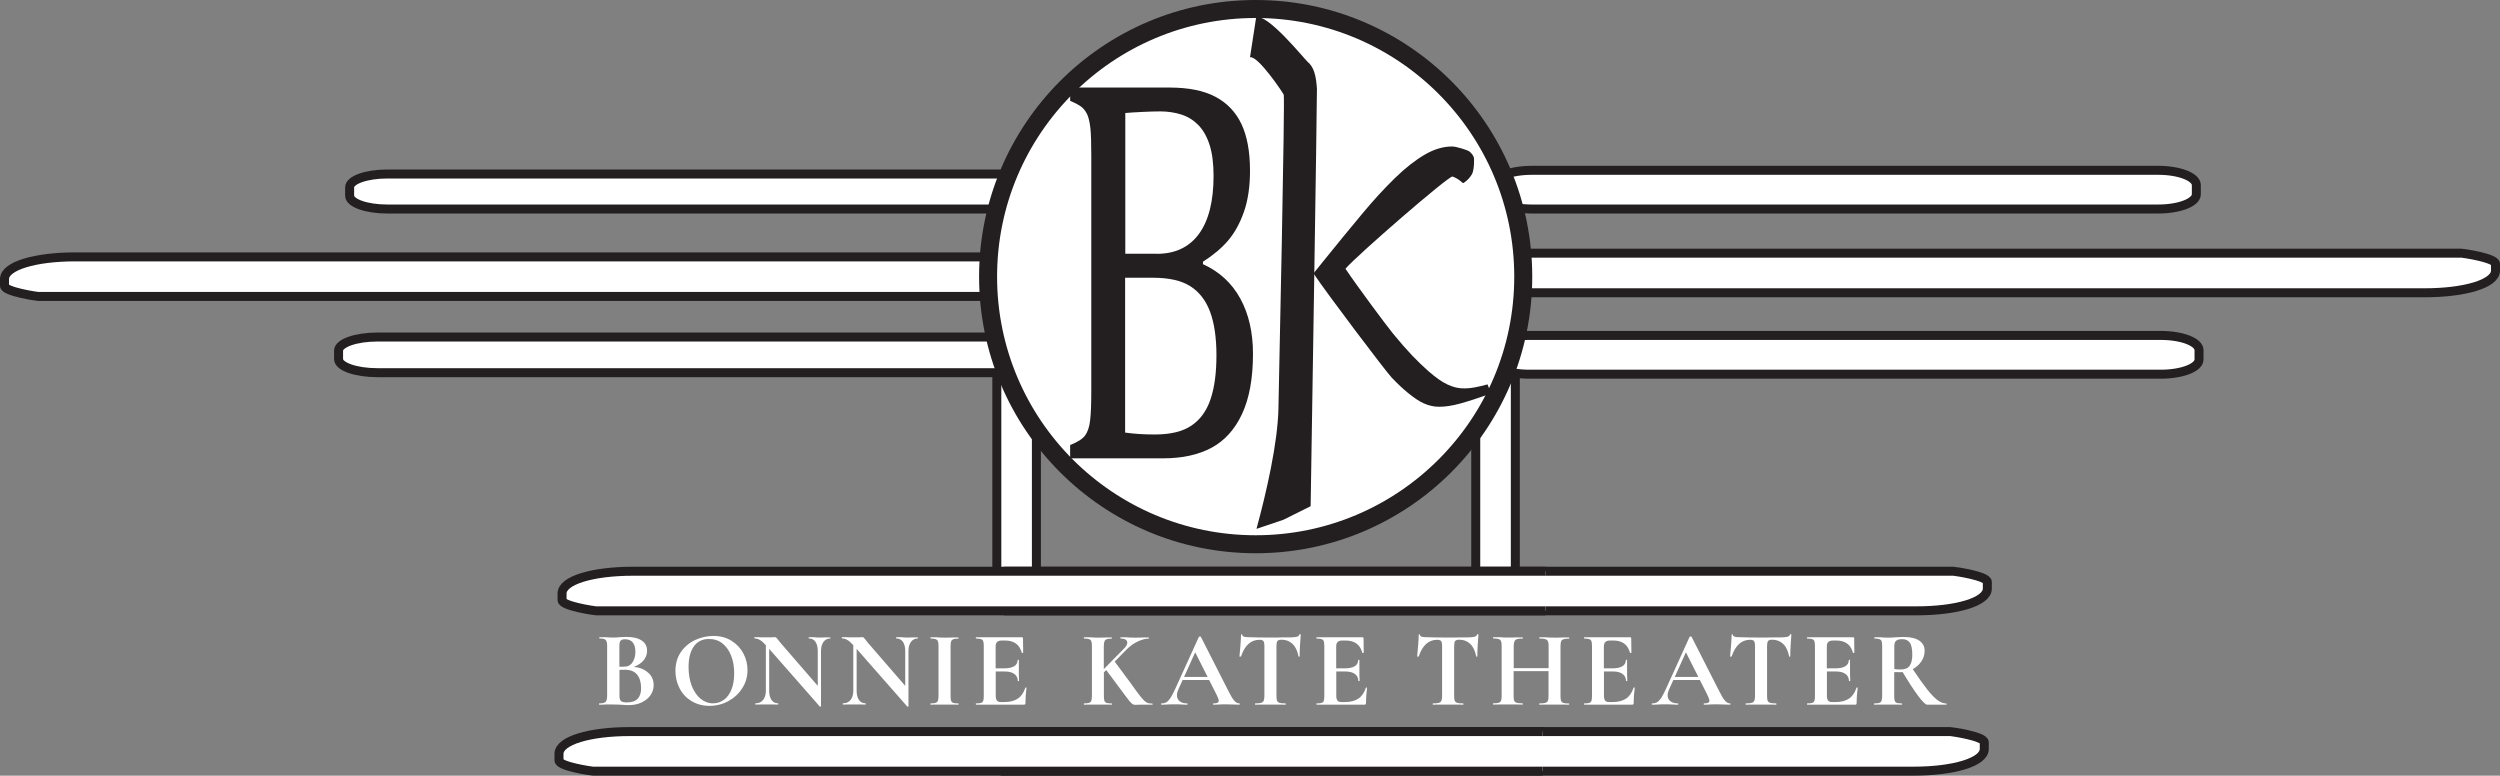 <?xml version="1.0" encoding="UTF-8"?>
<svg id="Layer_2" data-name="Layer 2" xmlns="http://www.w3.org/2000/svg" viewBox="0 0 277.86 86.21">
  <rect x="0" y="0" width="277.86" height="86.21" fill="#808080" stroke="none"/>
  <defs>
    <style>
      .cls-1 {
        stroke-width: 2px;
      }

      .cls-1, .cls-2 {
        stroke: #231f20;
        stroke-miterlimit: 10;
      }

      .cls-1, .cls-2, .cls-3 {
        fill: #fff;
      }

      .cls-4 {
        isolation: isolate;
      }

      .cls-3, .cls-5 {
        stroke-width: 0px;
      }

      .cls-5 {
        fill: #231f20;
      }
    </style>
  </defs>
  <g id="Layer_2-2" data-name="Layer 2">
    <g id="Layer_1-2" data-name="Layer 1-2">
      <path class="cls-2" d="m115.19,23.98v41.71c0,.07-.53,1.49-1.19,1.49h-.74c-1.47,0-2.47-1.35-2.47-3.11V23.98"/>
      <path class="cls-2" d="m168.42,23.98v41.71c0,.07-.53,1.49-1.19,1.49h-.74c-1.47,0-2.47-1.35-2.47-3.11V23.98"/>
      <path class="cls-2" d="m111.56,63.49h105.54c.17,0,3.78.53,3.78,1.19v.74c0,1.47-3.42,2.47-7.87,2.47h-101.46"/>
      <path class="cls-2" d="m171.79,67.89h-105.54c-.17,0-3.78-.53-3.78-1.19v-.74c0-1.47,3.42-2.47,7.87-2.47h101.46"/>
      <path class="cls-2" d="m111.22,81.31h105.54c.17,0,3.78.53,3.78,1.19v.74c0,1.47-3.42,2.47-7.87,2.47h-101.46"/>
      <path class="cls-2" d="m171.45,85.71h-105.54c-.17,0-3.78-.53-3.78-1.19v-.74c0-1.47,3.42-2.47,7.87-2.47h101.46"/>
      <g class="cls-4">
        <g class="cls-4">
          <path class="cls-3" d="m72.06,74.78c.4.37.59.82.59,1.37,0,.42-.12.79-.36,1.13-.24.34-.57.6-1,.8-.42.2-.9.29-1.42.29-.22,0-.48-.01-.77-.04-.11,0-.25-.02-.41-.02s-.35-.01-.55-.01h-.88c-.16.02-.38.02-.65.02-.02,0-.04-.02-.04-.07s.01-.07.04-.07c.23,0,.41-.02.53-.07s.21-.12.26-.24c.05-.12.08-.29.08-.52v-5.56c0-.34-.06-.56-.17-.67-.11-.11-.34-.16-.68-.16-.02,0-.02-.02-.02-.07s0-.07.02-.07h.64c.37.03.66.04.88.04s.46-.01.7-.04c.08,0,.2-.02.36-.02.16,0,.3-.01.42-.01.73,0,1.29.13,1.69.4.4.26.6.65.6,1.15,0,.38-.13.73-.38,1.04-.25.31-.61.56-1.09.73.67.08,1.21.3,1.6.67Zm-3.09-3.57c-.09.11-.13.31-.13.61v2.28h.48c.42.01.74-.14.96-.46.22-.31.34-.71.34-1.2,0-.46-.1-.8-.3-1.04-.2-.24-.49-.35-.86-.35-.23,0-.39.05-.48.16Zm2.28,5.23c0-.62-.15-1.1-.44-1.46-.3-.36-.74-.54-1.34-.54-.23,0-.44,0-.62.02v2.89c0,.26.05.45.16.56s.33.16.68.16c1.05,0,1.57-.54,1.57-1.63Z"/>
        </g>
        <g class="cls-4">
          <path class="cls-3" d="m76.88,77.94c-.58-.35-1.03-.82-1.34-1.42s-.47-1.25-.47-1.95c0-.82.21-1.53.62-2.12s.95-1.03,1.6-1.33c.65-.29,1.32-.44,2-.44.76,0,1.43.18,2,.53.58.36,1.02.83,1.33,1.41.31.58.46,1.21.46,1.86,0,.73-.19,1.4-.58,2-.38.61-.9,1.09-1.54,1.44-.64.35-1.34.53-2.09.53s-1.41-.17-1.99-.52Zm3.59-.17c.36-.26.63-.64.83-1.14.2-.5.3-1.1.3-1.79,0-.74-.11-1.39-.34-1.97s-.55-1.03-.97-1.36c-.42-.33-.92-.49-1.49-.49-.73,0-1.29.27-1.68.82-.39.55-.59,1.31-.59,2.3,0,.78.12,1.47.35,2.08.24.61.56,1.09.97,1.43.41.34.88.52,1.4.52.45,0,.85-.13,1.21-.39Z"/>
        </g>
        <g class="cls-4">
          <path class="cls-3" d="m92.31,70.89s0,.07-.02.07c-.32,0-.57.13-.76.38-.18.25-.28.59-.28,1.01v6.14s-.02.04-.05.05c-.04,0-.06,0-.08-.01l-5.63-6.41v4.67c0,.42.09.76.26,1.01s.42.37.73.37c.02,0,.02.02.02.07s0,.07-.02.07c-.22,0-.4,0-.52-.01h-.65s-.74,0-.74,0c-.14,0-.33.01-.59.01-.02,0-.04-.02-.04-.07s.01-.07.04-.07c.35,0,.63-.12.83-.37.2-.25.31-.58.31-1.01v-5.08c-.26-.29-.49-.49-.68-.59-.19-.11-.38-.16-.58-.16-.02,0-.02-.02-.02-.07s0-.07.02-.07h.5c.1.02.26.02.46.02h.91c.11-.02.25-.02.41-.02.06,0,.11.02.14.05.03.03.09.1.17.2.14.18.23.31.29.37l4.15,4.79v-3.88c0-.43-.09-.77-.26-1.02-.18-.25-.42-.37-.73-.37-.02,0-.02-.02-.02-.07s0-.07.02-.07h.52c.26.03.47.04.65.04.16,0,.38,0,.67-.02h.54s.02.01.02.06Z"/>
        </g>
        <g class="cls-4">
          <path class="cls-3" d="m102.03,70.89s0,.07-.02.07c-.32,0-.57.13-.76.38-.18.25-.28.59-.28,1.01v6.14s-.02.04-.05.05c-.04,0-.06,0-.08-.01l-5.63-6.41v4.67c0,.42.09.76.26,1.01s.42.37.73.37c.02,0,.02.02.02.07s0,.07-.02.07c-.22,0-.4,0-.52-.01h-.65s-.74,0-.74,0c-.14,0-.33.01-.59.01-.02,0-.04-.02-.04-.07s.01-.07.04-.07c.35,0,.63-.12.83-.37.2-.25.31-.58.31-1.01v-5.08c-.26-.29-.49-.49-.68-.59-.19-.11-.38-.16-.58-.16-.02,0-.02-.02-.02-.07s0-.07.02-.07h.5c.1.02.26.02.46.02h.91c.11-.02.25-.02.41-.02.06,0,.11.02.14.05.03.03.09.1.17.2.14.18.23.31.29.37l4.15,4.79v-3.88c0-.43-.09-.77-.26-1.02-.18-.25-.42-.37-.73-.37-.02,0-.02-.02-.02-.07s0-.07.02-.07h.52c.26.03.47.04.65.04.16,0,.38,0,.67-.02h.54s.02.01.02.06Z"/>
        </g>
        <g class="cls-4">
          <path class="cls-3" d="m105.71,77.89c.04.11.12.19.23.23.12.04.3.06.56.06.02,0,.04.02.04.07s-.01.07-.04.07c-.26,0-.47,0-.62-.01h-.91s-.89,0-.89,0c-.16,0-.38.01-.65.01-.02,0-.02-.02-.02-.07s0-.07.02-.07c.26,0,.44-.02.56-.06.12-.04.2-.12.25-.23.04-.12.07-.29.07-.53v-5.56c0-.24-.02-.42-.07-.53-.04-.11-.13-.19-.25-.23-.12-.04-.31-.07-.56-.07-.02,0-.02-.02-.02-.07s0-.07.02-.07h.65c.37.03.66.04.89.04.25,0,.56,0,.92-.02h.61s.04.01.04.06-.01.07-.04.07c-.25,0-.43.02-.55.07s-.2.13-.24.25c-.04.12-.06.29-.06.53v5.53c0,.25.02.43.06.54Z"/>
          <path class="cls-3" d="m113.99,76.39s.05,0,.07.02.03.02.03.03c-.08.62-.12,1.19-.12,1.7,0,.06-.01.11-.04.14s-.07.04-.14.04h-5.3s-.04-.02-.04-.07.01-.07.04-.07c.26,0,.44-.02.56-.06.12-.04.19-.12.23-.23.04-.12.06-.29.06-.53v-5.56c0-.24-.02-.42-.06-.53-.04-.11-.12-.19-.24-.23s-.3-.07-.55-.07c-.02,0-.04-.02-.04-.07s.01-.07.04-.07h5.09c.08,0,.12.04.12.11l.02,1.6s-.02.03-.07.04c-.04,0-.07,0-.08-.02-.13-.46-.34-.81-.65-1.03-.3-.22-.7-.34-1.2-.34h-.36c-.24,0-.42.05-.53.16-.11.1-.17.26-.17.48v2.45h1c.46,0,.82-.08,1.07-.24.25-.16.37-.38.37-.67,0-.02.02-.04.07-.04s.07.01.07.04v1.08s0,.58,0,.58c.02.27.02.49.02.65,0,.02-.02.02-.07.02s-.07,0-.07-.02c0-.33-.13-.59-.38-.77-.25-.19-.61-.28-1.09-.28h-.98v2.71c0,.23.04.4.13.52.09.11.23.17.42.17h.4c.62,0,1.12-.13,1.5-.38s.65-.65.83-1.19c0-.02.02-.02.05-.02Z"/>
        </g>
        <g class="cls-4">
          <path class="cls-3" d="m128.12,78.25s-.01.07-.04.07h-1.34c-.13,0-.24,0-.32.01s-.16.01-.22.01c-.13,0-.24-.03-.33-.09-.09-.06-.2-.17-.34-.33-.13-.16-.37-.47-.7-.92-.04-.06-.09-.12-.14-.19-.05-.07-.11-.15-.17-.23l-1.57-2.11-.26.26v2.62c0,.25.02.43.06.54.04.11.12.19.23.23.12.04.3.06.56.06.03,0,.05.02.05.07s-.02.07-.05.07c-.26,0-.47,0-.62-.01h-.9s-.89,0-.89,0c-.16,0-.38.01-.65.01-.02,0-.02-.02-.02-.07s0-.07.02-.07c.26,0,.44-.02.56-.06.12-.04.2-.12.25-.23.04-.12.07-.29.07-.53v-5.56c0-.24-.02-.42-.07-.53-.04-.11-.12-.19-.24-.23-.12-.04-.3-.07-.55-.07-.02,0-.04-.02-.04-.07s.01-.07.04-.07h.64c.37.03.66.04.88.04.24,0,.54,0,.91-.02h.61s.04.01.04.06-.01.07-.04.07c-.25,0-.43.02-.55.07-.12.05-.2.13-.24.25s-.07.29-.07.53v2.54l2.26-2.3c.23-.23.35-.44.35-.64,0-.14-.06-.26-.19-.34-.13-.08-.31-.12-.54-.12-.02,0-.04-.02-.04-.07s.01-.07.04-.07h.56c.35.03.68.04.98.04.33,0,.67,0,1.02-.02h.54s.04.01.04.06-.01.07-.04.07c-.37,0-.77.11-1.21.32s-.84.49-1.2.85l-1.36,1.38,1.78,2.4c.52.74.91,1.27,1.17,1.58.26.31.47.5.63.58s.36.11.61.11c.02,0,.04.02.04.07Z"/>
        </g>
        <g class="cls-4">
          <path class="cls-3" d="m137.8,78.25s-.02.07-.06.07c-.16,0-.41,0-.74-.02-.35-.02-.6-.02-.76-.02-.2,0-.44,0-.73.02-.27.02-.49.02-.65.02-.03,0-.05-.02-.05-.07s.02-.07.05-.07c.21,0,.36-.02.45-.07.09-.04.14-.12.14-.23,0-.14-.08-.36-.24-.68l-.82-1.62h-2.95l-.47,1.04c-.1.23-.16.45-.16.65,0,.29.1.51.31.67.2.16.48.24.82.24.04,0,.06.02.06.07s-.02.07-.06.07c-.14,0-.35,0-.62-.02-.3-.02-.57-.02-.79-.02s-.48,0-.78.02c-.27.02-.49.02-.66.02-.03,0-.05-.02-.05-.07s.02-.07.05-.07c.22,0,.41-.05.56-.14.15-.09.3-.26.46-.49.15-.24.33-.59.54-1.05l2.6-5.72s.05-.04.11-.04c.06,0,.1.01.11.04l3,5.9c.28.57.51.96.7,1.18.18.22.38.32.58.32.04,0,.06.02.06.07Zm-6.2-3.01h2.62l-1.38-2.74-1.24,2.74Z"/>
        </g>
        <g class="cls-4">
          <path class="cls-3" d="m137.89,72.96s-.03.03-.07.03-.06-.02-.06-.04c.03-.32.07-.73.11-1.24s.06-.89.06-1.15c0-.04.02-.06.07-.06s.07.02.07.06c0,.18.23.26.68.26.69.02,1.49.04,2.41.04.47,0,.97,0,1.5-.02h.82c.3-.01.53-.03.67-.07.14-.04.23-.12.27-.24,0-.03.03-.05.08-.05s.07.02.07.05c-.02.24-.05.62-.08,1.15-.03.53-.04.95-.04,1.27,0,.02-.02.04-.06.04s-.06-.01-.07-.04c-.12-.62-.34-1.08-.67-1.39-.33-.31-.73-.46-1.21-.46-.23,0-.39.05-.46.15-.08.1-.11.29-.11.57v5.53c0,.25.02.43.07.54.05.11.14.19.28.23s.35.06.65.06c.02,0,.04.02.04.07s-.01.07-.04.07c-.29,0-.52,0-.68-.01h-1s-.97,0-.97,0c-.17,0-.4.01-.7.01-.02,0-.04-.02-.04-.07s.01-.07.04-.07c.29,0,.5-.02.64-.06.14-.04.24-.12.29-.23.05-.12.08-.29.08-.53v-5.56c0-.27-.04-.46-.11-.55s-.22-.14-.44-.14c-.95,0-1.64.62-2.05,1.86Z"/>
          <path class="cls-3" d="m151.84,76.39s.05,0,.07.02c.02.01.03.02.03.03-.08.62-.12,1.19-.12,1.7,0,.06-.01.11-.04.14-.02.03-.07.04-.14.04h-5.3s-.04-.02-.04-.07.01-.07.04-.07c.26,0,.44-.02.56-.06.12-.04.19-.12.23-.23.04-.12.06-.29.06-.53v-5.56c0-.24-.02-.42-.06-.53-.04-.11-.12-.19-.24-.23s-.3-.07-.55-.07c-.02,0-.04-.02-.04-.07s.01-.07.04-.07h5.09c.08,0,.12.04.12.11l.02,1.6s-.02.03-.07.04-.07,0-.08-.02c-.13-.46-.34-.81-.65-1.03-.3-.22-.7-.34-1.2-.34h-.36c-.24,0-.42.05-.53.16-.11.1-.17.26-.17.48v2.45h1c.46,0,.82-.08,1.07-.24s.37-.38.37-.67c0-.02.02-.04.07-.04s.07.01.07.04v1.08s0,.58,0,.58c.02.27.02.49.02.65,0,.02-.02.02-.07.02s-.07,0-.07-.02c0-.33-.13-.59-.38-.77-.25-.19-.61-.28-1.09-.28h-.98v2.71c0,.23.04.4.13.52.09.11.23.17.42.17h.4c.62,0,1.12-.13,1.5-.38s.65-.65.83-1.19c0-.02.02-.02.05-.02Z"/>
        </g>
        <g class="cls-4">
          <path class="cls-3" d="m157.64,72.96s-.03.03-.07.03-.06-.02-.06-.04c.03-.32.07-.73.11-1.24s.06-.89.06-1.15c0-.04.02-.06.07-.06s.07.02.07.06c0,.18.23.26.68.26.69.02,1.49.04,2.41.04.47,0,.97,0,1.5-.02h.82c.3-.01.53-.03.67-.07.14-.04.23-.12.27-.24,0-.03.03-.05.08-.05s.07.02.07.05c-.02.24-.05.62-.08,1.15-.03.53-.04.95-.04,1.27,0,.02-.02.04-.06.04s-.06-.01-.07-.04c-.12-.62-.34-1.08-.67-1.39-.33-.31-.73-.46-1.21-.46-.23,0-.39.05-.46.15-.08.1-.11.29-.11.57v5.53c0,.25.02.43.07.54.05.11.14.19.28.23s.35.06.65.06c.02,0,.04.02.04.07s-.01.07-.04.07c-.29,0-.52,0-.68-.01h-1s-.97,0-.97,0c-.17,0-.4.01-.7.01-.02,0-.04-.02-.04-.07s.01-.07.04-.07c.29,0,.5-.02.64-.06.14-.04.24-.12.29-.23.05-.12.08-.29.08-.53v-5.56c0-.27-.04-.46-.11-.55s-.22-.14-.44-.14c-.95,0-1.64.62-2.05,1.86Z"/>
          <path class="cls-3" d="m174.41,78.25s-.01.07-.04.07c-.28,0-.5,0-.67-.01h-.92s-1.08,0-1.08,0c-.14,0-.34.01-.59.01-.02,0-.04-.02-.04-.07s.01-.07.04-.07c.3,0,.51-.02.65-.06s.23-.12.28-.23c.05-.11.07-.29.07-.54v-2.76h-3.88v2.76c0,.24.02.42.07.53.05.12.14.19.28.23s.35.06.65.06c.02,0,.02.02.02.07s0,.07-.02.07c-.28,0-.5,0-.67-.01h-1.04s-.9,0-.9,0c-.16,0-.38.01-.66.01-.02,0-.02-.02-.02-.07s0-.07.02-.07c.28,0,.48-.02.61-.06.13-.04.22-.12.26-.23.05-.12.07-.29.07-.53v-5.56c0-.24-.02-.42-.07-.53-.05-.11-.13-.19-.26-.23s-.32-.07-.59-.07c-.02,0-.04-.02-.04-.07s.01-.07.04-.07h.65c.37.03.66.04.89.04.3,0,.66,0,1.06-.02h.66s.02.01.02.06,0,.07-.02.07c-.29,0-.5.02-.64.07s-.23.13-.28.25c-.05.12-.08.29-.08.53v2.44h3.88v-2.44c0-.24-.02-.42-.07-.53s-.14-.2-.28-.25-.35-.07-.65-.07c-.02,0-.04-.02-.04-.07s.01-.07.04-.07h.59c.4.03.76.04,1.08.04.22,0,.52,0,.92-.02h.67s.04.01.04.06-.01.07-.04.07c-.27,0-.47.02-.61.07-.13.04-.22.12-.26.23-.04.11-.07.29-.07.53v5.56c0,.24.02.42.07.53.04.12.13.19.26.23s.33.06.61.06c.02,0,.04.02.04.07Z"/>
          <path class="cls-3" d="m181.59,76.39s.05,0,.07.02c.02.01.03.02.03.03-.08.62-.12,1.19-.12,1.7,0,.06-.01.11-.04.14-.02.03-.07.04-.14.04h-5.3s-.04-.02-.04-.07.01-.07.04-.07c.26,0,.44-.02.56-.06s.19-.12.23-.23c.04-.12.06-.29.06-.53v-5.56c0-.24-.02-.42-.06-.53-.04-.11-.12-.19-.24-.23s-.3-.07-.55-.07c-.02,0-.04-.02-.04-.07s.01-.07.04-.07h5.09c.08,0,.12.04.12.11l.02,1.6s-.02.03-.07.04c-.04,0-.07,0-.08-.02-.13-.46-.34-.81-.65-1.03-.3-.22-.7-.34-1.2-.34h-.36c-.24,0-.42.05-.53.16-.11.1-.17.26-.17.48v2.45h1c.46,0,.82-.08,1.07-.24.25-.16.37-.38.37-.67,0-.02.02-.04.07-.04s.07.01.07.04v1.08s0,.58,0,.58c.02.27.02.49.02.65,0,.02-.02.02-.07.02s-.07,0-.07-.02c0-.33-.13-.59-.38-.77-.25-.19-.61-.28-1.09-.28h-.98v2.71c0,.23.04.4.13.52s.23.17.42.17h.4c.62,0,1.12-.13,1.5-.38s.65-.65.83-1.19c0-.02.02-.02.05-.02Z"/>
        </g>
        <g class="cls-4">
          <path class="cls-3" d="m192.34,78.25s-.02.07-.06.07c-.16,0-.41,0-.74-.02-.35-.02-.6-.02-.76-.02-.2,0-.44,0-.73.02-.27.02-.49.02-.65.02-.03,0-.05-.02-.05-.07s.02-.07.05-.07c.21,0,.36-.02.45-.07.09-.04.14-.12.14-.23,0-.14-.08-.36-.24-.68l-.82-1.62h-2.95l-.47,1.04c-.1.23-.16.45-.16.65,0,.29.1.51.31.67s.48.24.82.24c.04,0,.06.02.06.07s-.02.07-.06.07c-.14,0-.35,0-.62-.02-.3-.02-.57-.02-.79-.02s-.48,0-.78.02c-.27.02-.49.02-.66.02-.03,0-.05-.02-.05-.07s.02-.07.05-.07c.22,0,.41-.05.56-.14.15-.09.3-.26.46-.49.15-.24.33-.59.54-1.05l2.6-5.72s.05-.04.11-.04c.06,0,.1.01.11.04l3,5.9c.28.57.51.96.7,1.18.18.22.38.32.58.32.04,0,.06.02.06.07Zm-6.2-3.01h2.62l-1.38-2.74-1.24,2.74Z"/>
        </g>
        <g class="cls-4">
          <path class="cls-3" d="m192.42,72.96s-.03.03-.07.03-.06-.02-.06-.04c.03-.32.07-.73.11-1.24s.06-.89.06-1.15c0-.04.02-.06.07-.06s.07.02.07.06c0,.18.23.26.68.26.69.02,1.49.04,2.41.04.47,0,.97,0,1.5-.02h.82c.3-.01.53-.03.67-.07.14-.04.23-.12.27-.24,0-.03.03-.05.08-.05s.07.02.07.05c-.02.24-.05.62-.08,1.15-.03.53-.04.95-.04,1.27,0,.02-.02.04-.06.04s-.06-.01-.07-.04c-.12-.62-.34-1.08-.67-1.39-.33-.31-.73-.46-1.21-.46-.23,0-.39.05-.46.15-.08.1-.11.29-.11.57v5.53c0,.25.02.43.07.54.05.11.14.19.28.23s.35.06.65.06c.02,0,.04.02.04.07s-.01.07-.04.07c-.29,0-.52,0-.68-.01h-1s-.97,0-.97,0c-.17,0-.4.01-.7.01-.02,0-.04-.02-.04-.07s.01-.07.04-.07c.29,0,.5-.02.64-.06.14-.04.24-.12.29-.23.05-.12.08-.29.08-.53v-5.56c0-.27-.04-.46-.11-.55s-.22-.14-.44-.14c-.95,0-1.64.62-2.05,1.86Z"/>
          <path class="cls-3" d="m206.37,76.39s.05,0,.07.02c.02.01.03.02.03.03-.08.62-.12,1.19-.12,1.7,0,.06-.01.11-.04.14-.02.03-.07.04-.14.04h-5.3s-.04-.02-.04-.07.01-.07.04-.07c.26,0,.44-.02.56-.06.12-.04.19-.12.23-.23.04-.12.06-.29.06-.53v-5.56c0-.24-.02-.42-.06-.53-.04-.11-.12-.19-.24-.23s-.3-.07-.55-.07c-.02,0-.04-.02-.04-.07s.01-.07.04-.07h5.09c.08,0,.12.04.12.11l.02,1.6s-.02.03-.07.04-.07,0-.08-.02c-.13-.46-.34-.81-.65-1.03-.3-.22-.7-.34-1.2-.34h-.36c-.24,0-.42.05-.53.16-.11.1-.17.26-.17.48v2.45h1c.46,0,.82-.08,1.07-.24s.37-.38.37-.67c0-.02.02-.04.07-.04s.07.01.07.04v1.08s0,.58,0,.58c.02.27.02.49.02.65,0,.02-.02.02-.07.02s-.07,0-.07-.02c0-.33-.13-.59-.38-.77-.25-.19-.61-.28-1.09-.28h-.98v2.71c0,.23.04.4.13.52.09.11.23.17.42.17h.4c.62,0,1.12-.13,1.5-.38s.65-.65.83-1.19c0-.02.02-.02.05-.02Z"/>
          <path class="cls-3" d="m216.35,78.25s0,.07-.02.07h-2.14c-.18,0-.5-.32-.98-.95-.48-.64-1.06-1.53-1.74-2.67-.06,0-.16.01-.28.01-.31,0-.53,0-.66-.01v2.65c0,.25.02.43.06.54.04.11.12.19.23.23s.3.06.56.06c.02,0,.02.02.02.07s0,.07-.02.07c-.26,0-.47,0-.62-.01h-.91s-.88,0-.88,0c-.16,0-.38.01-.65.01-.02,0-.04-.02-.04-.07s.01-.07.04-.07c.26,0,.44-.02.56-.06.12-.04.2-.12.24-.23.04-.12.07-.29.07-.53v-5.56c0-.24-.02-.42-.06-.53-.04-.11-.12-.19-.24-.23-.12-.04-.3-.07-.55-.07-.02,0-.02-.02-.02-.07s0-.07.02-.07h.64c.37.03.66.04.88.04.27,0,.56-.01.85-.04.1,0,.23-.02.39-.02.16,0,.33-.01.52-.01.73,0,1.29.13,1.69.4.4.27.6.64.6,1.12,0,.44-.12.84-.36,1.19-.24.36-.56.64-.96.86.64.96,1.18,1.71,1.61,2.26s.82.94,1.15,1.19c.34.25.66.37.98.37.02,0,.02.02.02.07Zm-5.12-3.84c.46,0,.8-.13,1-.39s.31-.68.31-1.25c0-.66-.1-1.11-.29-1.36-.19-.25-.47-.37-.83-.37-.32,0-.55.06-.68.18-.14.12-.2.32-.2.6v2.54c.19.03.42.05.7.05Z"/>
        </g>
      </g>
      <path class="cls-2" d="m109.82,32.95H4.28c-.17,0-3.78-.53-3.78-1.19v-.74c0-1.47,3.42-2.47,7.87-2.47h101.46"/>
      <path class="cls-2" d="m112.99,41.42H41.94c-2.38,0-4.31-.67-4.31-1.51v-.94c0-.83,1.93-1.51,4.31-1.51h71.05"/>
      <path class="cls-2" d="m244.41,39.95c0,.91-1.9,1.64-4.25,1.64h-70.19c-2.35,0-4.26-.73-4.26-1.64v-1.03c0-.91,1.91-1.64,4.26-1.64h70.19c2.35,0,4.25.73,4.25,1.64v1.03Z"/>
      <path class="cls-2" d="m244.11,21.59c0,.91-1.89,1.64-4.22,1.64h-69.66c-2.33,0-4.22-.73-4.22-1.64v-1.02c0-.91,1.89-1.64,4.22-1.64h69.66c2.33,0,4.22.74,4.22,1.64v1.02Z"/>
      <path class="cls-2" d="m111.76,23.23H43.03c-2.3,0-4.17-.66-4.17-1.48v-.93c0-.82,1.87-1.48,4.17-1.48h68.73"/>
      <path class="cls-2" d="m168.04,28.14h105.54c.17,0,3.78.53,3.78,1.19v.74c0,1.47-3.42,2.47-7.87,2.47h-101.46"/>
      <path class="cls-1" d="m169.3,30.75c0,16.43-13.31,29.74-29.74,29.74s-29.74-13.32-29.74-29.74S123.14,1,139.56,1s29.74,13.32,29.74,29.75Z"/>
      <path class="cls-5" d="m142.67,10.51c-.15-.31-2.87-4.36-3.74-4.14l.68-4.42c1.23-.54,5.43,4.69,5.75,4.95s.56.64.72,1.14c.16.51.25,1.13.29,1.86.03.73-.66,43.85-.7,46.36l-3.03,1.51-2.99,1.01c1.12-4.11,2.36-9.56,2.44-13.36.08-3.81.74-34.59.59-34.9h0Zm3.94,21.15v-.29"/>
      <path class="cls-5" d="m146.05,30.31l1.04-1.29c1.53-1.9,2.95-3.63,4.26-5.2,1.3-1.57,2.54-2.91,3.69-4.03,1.15-1.12,2.25-1.98,3.29-2.59s2.06-.92,3.07-.92c.43,0,1.71.39,1.92.56.21.17.37.37.47.6s.04,1.51-.18,1.9c-.22.39-.53.72-.93.99h-.11c-.37-.34-.75-.58-1.13-.71-.39-.13-10.83,8.94-11.9,10.25,1.18,1.77,4.53,6.29,5.32,7.25.79.96,1.5,1.77,2.14,2.44.64.66,1.23,1.23,1.78,1.71.39.34.76.63,1.11.88.34.24.67.44,1,.59.32.15.63.26.93.33.3.07.61.1.93.1.38,0,.77-.04,1.19-.12.42-.08.88-.19,1.39-.33l.39,1.01c-.68.24-1.29.46-1.85.64-.56.18-1.07.34-1.54.47-.47.13-.89.22-1.28.28-.39.06-.74.09-1.07.09s-.62-.03-.91-.1c-.29-.07-.57-.16-.85-.29s-.56-.29-.84-.48-.58-.42-.89-.67c-.52-.42-1.12-.98-1.8-1.69-.68-.71-7.39-9.6-8.65-11.52"/>
      <path class="cls-5" d="m118.94,50.94v-1.48c.83-.32,1.39-.68,1.67-1.07s.47-.95.55-1.67c.09-.73.13-1.83.13-3.32v-26.11c0-1.39-.03-2.4-.1-3.04-.07-.63-.18-1.12-.33-1.48-.16-.35-.36-.63-.61-.85-.26-.21-.69-.45-1.31-.71v-1.48h11.01c2.13,0,3.85.34,5.14,1.03,1.29.68,2.26,1.7,2.89,3.03.63,1.34.95,3.07.95,5.18,0,1.75-.22,3.27-.67,4.56-.45,1.29-1.04,2.35-1.76,3.2s-1.66,1.63-2.8,2.36v.27c1.82.83,3.21,2.1,4.15,3.82.94,1.72,1.41,3.77,1.41,6.14,0,2.74-.41,4.97-1.22,6.7s-1.95,2.98-3.41,3.76c-1.46.77-3.23,1.16-5.31,1.16h-10.38Zm9.64-22.73c2.04,0,3.6-.74,4.68-2.22,1.08-1.48,1.62-3.63,1.62-6.45,0-1.39-.15-2.54-.45-3.46-.3-.92-.72-1.65-1.25-2.19-.53-.54-1.16-.93-1.88-1.16s-1.51-.35-2.35-.35c-.51,0-1.18.02-2.01.06s-1.46.08-1.87.12v15.64h3.52,0Zm-3.52,19.87c.98.14,2.07.21,3.28.21,1.76,0,3.12-.33,4.1-1,.97-.66,1.68-1.64,2.11-2.94.44-1.3.65-2.92.65-4.88s-.24-3.56-.71-4.83c-.48-1.27-1.21-2.21-2.21-2.84-.99-.62-2.36-.93-4.11-.93h-3.12v17.21h.01Z"/>
    </g>
  </g>
</svg>